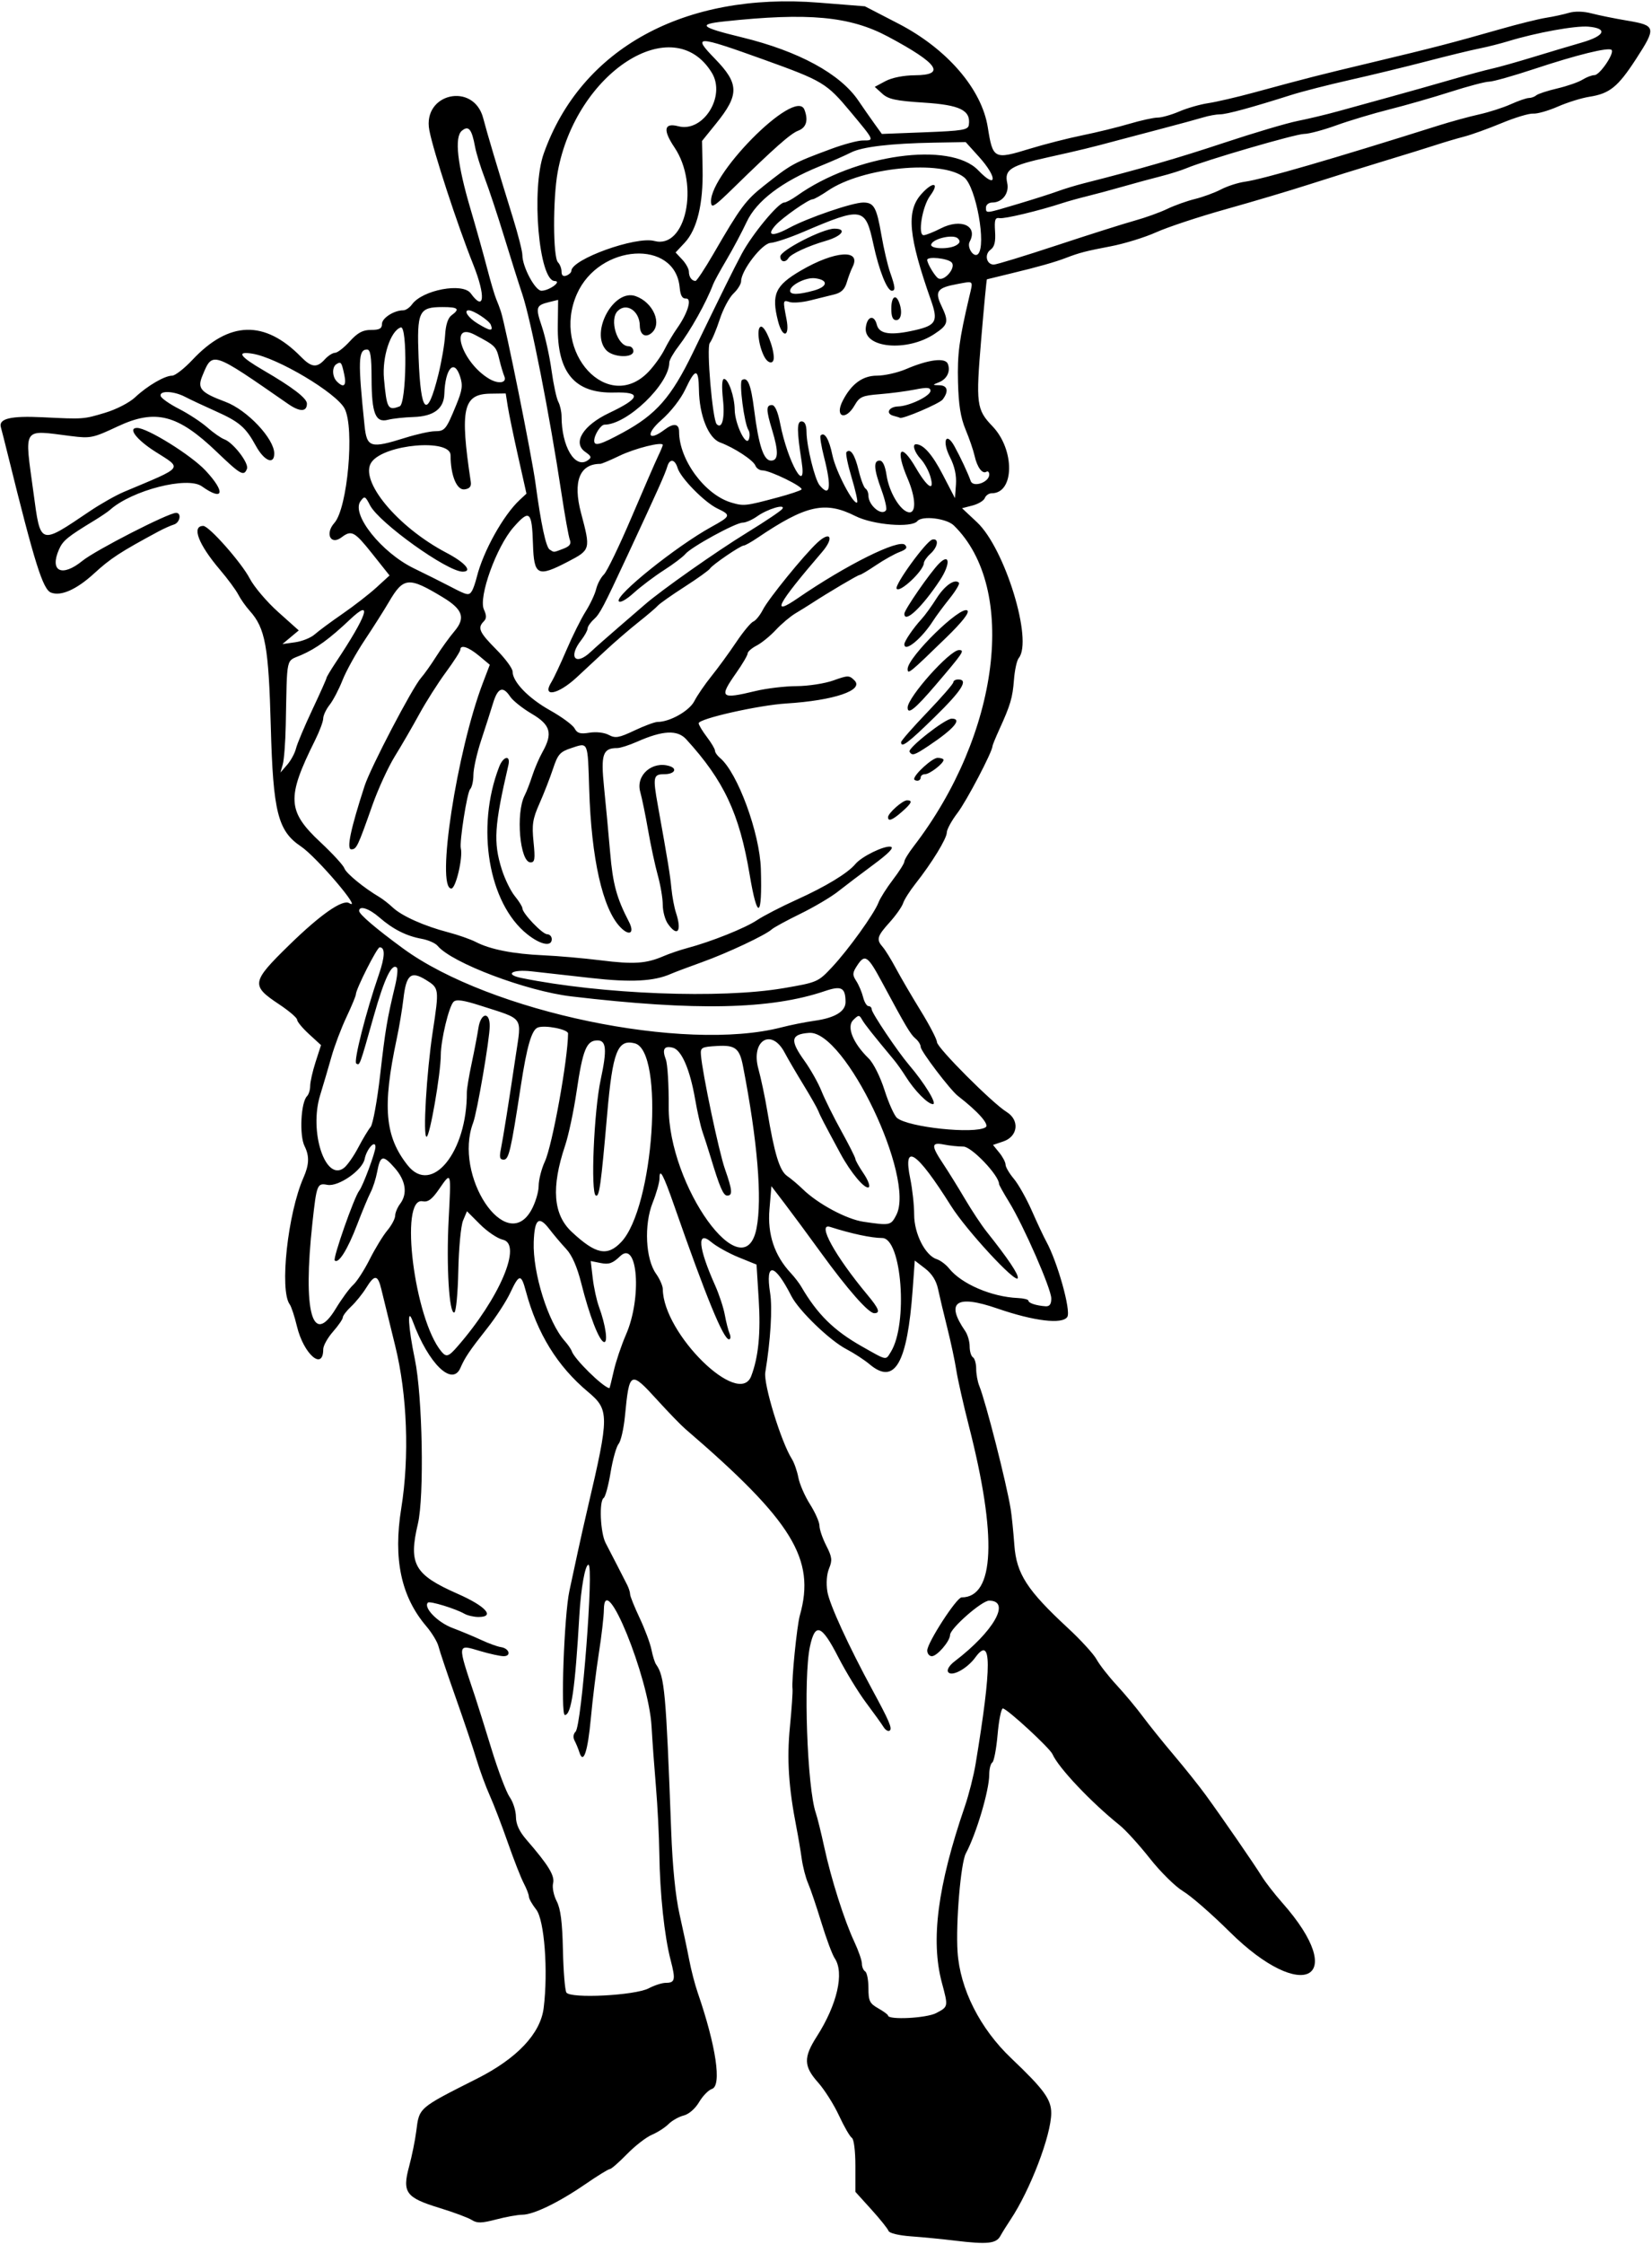 <?xml version="1.0" encoding="UTF-8" standalone="no"?>
<!-- Created with Inkscape (http://www.inkscape.org/) -->

<svg
   xmlns:dc="http://purl.org/dc/elements/1.1/"
   xmlns:cc="http://creativecommons.org/ns#"
   xmlns:rdf="http://www.w3.org/1999/02/22-rdf-syntax-ns#"
   xmlns:svg="http://www.w3.org/2000/svg"
   xmlns="http://www.w3.org/2000/svg"
   xmlns:sodipodi="http://sodipodi.sourceforge.net/DTD/sodipodi-0.dtd"
   xmlns:inkscape="http://www.inkscape.org/namespaces/inkscape"
   id="svg4174"
   version="1.1"
   inkscape:version="0.91 r13725"
   width="474.375"
   height="644.062"
   viewBox="0 0 474.375 644.062"
   sodipodi:docname="Swordsman.svg">
  <defs
     id="defs4178" />
  <sodipodi:namedview
     pagecolor="#ffffff"
     bordercolor="#666666"
     borderopacity="1"
     objecttolerance="10"
     gridtolerance="10"
     guidetolerance="10"
     inkscape:pageopacity="0"
     inkscape:pageshadow="2"
     inkscape:window-width="1600"
     inkscape:window-height="837"
     id="namedview4176"
     showgrid="false"
     inkscape:zoom="1.0402717"
     inkscape:cx="237.1875"
     inkscape:cy="322.03125"
     inkscape:window-x="-8"
     inkscape:window-y="-8"
     inkscape:window-maximized="1"
     inkscape:current-layer="svg4174" />
  <path
     style="fill:#000000"
     d="m 274.219,643.046 c -3.609,-0.435 -9.296,-0.99 -12.636,-1.233 -3.516,-0.256 -6.23,-0.913 -6.447,-1.561 -0.205,-0.616 -2.429,-3.39 -4.942,-6.165 l -4.569,-5.045 0,-7.435 c 0,-4.327 -0.425,-7.697 -1.016,-8.063 -0.559,-0.345 -2.217,-3.218 -3.685,-6.383 -1.468,-3.166 -4.175,-7.443 -6.015,-9.506 -4.15,-4.652 -4.222,-7.172 -0.378,-13.176 5.882,-9.187 7.974,-18.312 5.153,-22.475 -0.689,-1.017 -2.416,-5.646 -3.836,-10.287 -1.421,-4.641 -3.137,-9.703 -3.814,-11.25 -0.677,-1.547 -1.496,-4.711 -1.82,-7.031 -0.324,-2.32 -1.001,-6.328 -1.505,-8.906 -2.27,-11.624 -2.792,-19.655 -1.882,-28.951 0.511,-5.218 0.845,-10.119 0.743,-10.893 -0.313,-2.366 1.262,-18.105 2.11,-21.094 4.586,-16.158 -2.124,-27.07 -32.895,-53.498 -1.24,-1.065 -4.82,-4.756 -7.957,-8.203 -7.846,-8.622 -8.111,-8.494 -9.374,4.514 -0.35,3.609 -1.168,7.195 -1.817,7.969 -0.649,0.773 -1.687,4.463 -2.305,8.2 -0.619,3.736 -1.509,7.031 -1.978,7.321 -1.367,0.845 -0.973,10.009 0.556,12.94 1.706,3.272 5.094,9.859 6.209,12.073 0.451,0.895 0.82,2.082 0.82,2.637 0,0.555 1.232,3.619 2.737,6.81 1.506,3.19 3.031,7.277 3.389,9.082 0.359,1.805 0.951,3.703 1.317,4.219 2.459,3.467 2.853,7.797 4.35,47.812 0.386,10.321 1.231,18.746 2.398,23.906 0.991,4.383 2.243,10.289 2.783,13.125 0.539,2.836 1.634,7.055 2.434,9.375 5.285,15.341 6.964,26.725 4.077,27.641 -0.983,0.312 -2.639,2.011 -3.68,3.776 -1.11,1.881 -2.94,3.472 -4.423,3.844 -1.391,0.349 -3.349,1.454 -4.35,2.456 -1.002,1.002 -3.156,2.386 -4.786,3.077 -1.631,0.69 -4.846,3.185 -7.144,5.543 -2.299,2.358 -4.51,4.287 -4.913,4.287 -0.403,0 -3.585,1.96 -7.07,4.356 -7.635,5.248 -14.86,8.747 -18.086,8.76 -1.306,0.005 -4.681,0.613 -7.5,1.352 -4.179,1.095 -5.472,1.123 -7.001,0.151 -1.031,-0.656 -5.2,-2.209 -9.265,-3.452 -9.66,-2.954 -10.752,-4.441 -8.737,-11.886 0.8,-2.956 1.725,-7.503 2.056,-10.106 0.874,-6.88 0.524,-6.577 17.45,-15.117 11.5,-5.802 18.219,-12.92 19.138,-20.275 1.321,-10.576 0.212,-25.256 -2.134,-28.239 -1.156,-1.469 -2.104,-3.142 -2.107,-3.717 -0.003,-0.575 -0.67,-2.311 -1.483,-3.858 -0.812,-1.547 -2.878,-6.82 -4.589,-11.719 -1.712,-4.898 -4.036,-10.952 -5.165,-13.453 -1.129,-2.501 -2.834,-7.141 -3.789,-10.312 -0.955,-3.171 -3.676,-11.25 -6.048,-17.953 -2.371,-6.703 -4.57,-13.242 -4.885,-14.531 -0.316,-1.289 -1.897,-3.898 -3.514,-5.798 -7.24,-8.506 -9.525,-19.285 -7.176,-33.85 2.386,-14.79 1.72,-32.611 -1.74,-46.602 -1.722,-6.961 -3.507,-14.238 -3.966,-16.172 -1.026,-4.314 -1.934,-4.408 -4.379,-0.453 -1.041,1.685 -2.974,4.078 -4.295,5.32 -1.321,1.241 -2.402,2.655 -2.402,3.142 0,0.487 -1.266,2.326 -2.812,4.088 -1.547,1.762 -2.812,4.032 -2.812,5.046 0,6.329 -5.636,1.409 -7.554,-6.595 -0.68,-2.836 -1.61,-5.659 -2.066,-6.273 -2.975,-4.002 -0.574,-26.126 3.95,-36.383 1.644,-3.728 1.73,-6.189 0.315,-9.025 -1.542,-3.092 -1.078,-12.572 0.703,-14.353 0.497,-0.497 0.903,-1.825 0.903,-2.952 0,-1.127 0.701,-4.219 1.558,-6.873 l 1.558,-4.824 -3.433,-3.144 c -1.888,-1.729 -3.433,-3.592 -3.433,-4.14 0,-0.547 -2.323,-2.537 -5.162,-4.422 -8.15,-5.41 -7.988,-6.386 2.827,-16.957 9.001,-8.799 15.392,-13.261 17.301,-12.082 4.086,2.525 -9.362,-13.262 -13.872,-16.285 -6.626,-4.441 -7.988,-9.845 -8.65,-34.319 -0.625,-23.093 -1.57,-28.296 -6.047,-33.281 -1.158,-1.289 -2.644,-3.398 -3.302,-4.688 -0.659,-1.289 -3.015,-4.48 -5.236,-7.092 -6.221,-7.314 -8.237,-12.596 -4.806,-12.596 1.658,0 10.976,10.541 13.346,15.098 1.235,2.374 4.906,6.696 8.158,9.604 l 5.913,5.287 -2.344,1.956 -2.344,1.956 3.65,-0.508 c 2.008,-0.279 4.539,-1.3 5.625,-2.27 1.086,-0.969 4.67,-3.619 7.964,-5.889 3.294,-2.27 7.683,-5.676 9.755,-7.569 l 3.766,-3.442 -4.913,-6.175 c -5.168,-6.495 -6.002,-6.943 -8.875,-4.769 -3.124,2.365 -4.818,-1.058 -2.05,-4.145 3.77,-4.205 5.833,-27.199 2.941,-32.791 -2.334,-4.514 -19.275,-14.606 -26.481,-15.775 -4.742,-0.769 -3.698,0.779 3.246,4.819 8.269,4.81 12.404,7.981 12.404,9.51 0,2.412 -2.026,2.436 -5.445,0.064 -22.012,-15.274 -21.63,-15.149 -24.584,-8.02 -1.505,3.633 -0.473,4.789 6.641,7.45 6.216,2.324 13.992,10.551 14.006,14.816 0.011,3.373 -2.885,2.173 -5.276,-2.186 -2.94,-5.36 -4.734,-6.903 -11.592,-9.967 -3.352,-1.497 -7.288,-3.346 -8.748,-4.108 -3.282,-1.713 -7.484,-1.842 -6.992,-0.214 0.195,0.645 2.567,2.303 5.271,3.685 2.704,1.382 6.349,3.771 8.1,5.308 1.751,1.537 3.949,3.072 4.885,3.411 2.566,0.929 7.133,6.858 6.517,8.462 -0.867,2.259 -1.814,1.732 -8.643,-4.818 -11.235,-10.775 -17.634,-12.424 -28.469,-7.34 -7.11,3.337 -7.799,3.48 -13.381,2.778 C 6.204,123.371 7.01,122.165 9.605,141.336 c 2.071,15.302 1.655,15.163 16.176,5.377 3.094,-2.085 7.523,-4.589 9.844,-5.565 17.502,-7.361 16.843,-6.505 8.906,-11.564 -5.344,-3.407 -7.913,-6.772 -5.169,-6.772 2.962,0 15.474,7.778 19.626,12.2 5.866,6.248 5.241,9.021 -1.028,4.557 -4.135,-2.944 -20.045,1.125 -26.348,6.739 -0.629,0.56 -2.655,1.937 -4.502,3.058 -7.696,4.672 -9.038,5.767 -10.15,8.278 -2.805,6.338 0.793,8.114 6.705,3.31 3.745,-3.043 24.692,-13.768 26.89,-13.768 1.666,0 1.131,2.834 -0.635,3.359 -0.902,0.268 -2.906,1.168 -4.453,2 -10.919,5.874 -13.718,7.7 -18.422,12.013 -5.049,4.629 -9.516,6.618 -12.387,5.516 -2.346,-0.9 -4.702,-8.407 -12.333,-39.294 -0.892,-3.609 -1.827,-7.293 -2.079,-8.186 -0.689,-2.448 2.858,-3.294 11.94,-2.848 11.83,0.581 11.75,0.587 17.955,-1.272 3.261,-0.977 7.011,-2.906 8.663,-4.456 3.519,-3.303 8.492,-6.206 10.628,-6.206 0.86,0 3.484,-2.044 5.831,-4.542 10.532,-11.21 20.743,-11.488 31.183,-0.849 3.008,3.066 4.552,3.224 6.834,0.703 0.933,-1.031 2.254,-1.875 2.935,-1.875 0.681,0 2.582,-1.477 4.224,-3.281 2.274,-2.499 3.732,-3.281 6.116,-3.281 2.415,0 3.131,-0.394 3.131,-1.725 0,-1.681 3.462,-3.9 6.085,-3.9 0.72,0 1.86,-0.764 2.534,-1.699 3.004,-4.165 14.586,-6.338 16.875,-3.166 3.937,5.458 4.341,0.803 0.716,-8.261 -4.58,-11.453 -11.494,-32.597 -12.618,-38.587 -1.993,-10.622 12.767,-13.878 15.48,-3.415 1.103,4.253 4.077,14.22 8.55,28.654 1.48,4.776 2.691,9.545 2.691,10.598 0,3.383 3.664,10.25 5.469,10.25 2.24,0 5.991,-2.739 3.811,-2.783 -4.542,-0.09 -6.793,-26.308 -3.142,-36.592 C 166.836,13.931 196.47,-2.314 235.129,0.76 l 13.226,1.051 9.588,4.954 c 13.987,7.227 23.947,18.759 25.698,29.754 1.458,9.159 1.782,9.325 12.029,6.182 4.186,-1.284 10.986,-3.021 15.111,-3.861 4.125,-0.839 10.208,-2.328 13.517,-3.308 3.309,-0.98 6.966,-1.782 8.125,-1.782 1.159,0 3.957,-0.792 6.216,-1.761 2.259,-0.968 5.985,-2.038 8.281,-2.376 2.295,-0.339 8.181,-1.703 13.08,-3.033 16.028,-4.35 18.106,-4.88 34.219,-8.728 17.552,-4.191 22.672,-5.519 36.562,-9.48 5.156,-1.471 11.062,-2.937 13.125,-3.258 2.062,-0.322 5.016,-0.959 6.562,-1.417 1.747,-0.517 4.233,-0.46 6.562,0.152 2.062,0.542 6.698,1.479 10.301,2.084 8.199,1.375 8.33,1.964 2.452,11.013 -5.2,8.005 -7.574,9.925 -13.39,10.827 -2.228,0.346 -6.3,1.613 -9.051,2.817 -2.75,1.204 -5.937,2.111 -7.081,2.017 -1.145,-0.095 -5.223,1.132 -9.062,2.726 -3.84,1.594 -8.669,3.334 -10.731,3.866 -2.062,0.533 -5.648,1.591 -7.969,2.352 -2.32,0.761 -9.281,2.917 -15.469,4.792 -6.188,1.874 -15.68,4.837 -21.094,6.583 -5.414,1.747 -16.172,4.947 -23.906,7.111 -7.734,2.165 -16.738,5.142 -20.008,6.617 -3.27,1.475 -9.176,3.295 -13.125,4.045 -7.005,1.331 -8.962,1.838 -12.805,3.319 -3.118,1.201 -8.066,2.604 -15.469,4.383 -3.867,0.93 -7.12,1.724 -7.229,1.764 -0.109,0.04 -0.843,7.736 -1.633,17.102 -1.575,18.686 -1.37,20.274 3.236,25.077 6.458,6.733 6.323,19.219 -0.208,19.219 -0.807,0 -1.703,0.616 -1.991,1.368 -0.289,0.752 -1.88,1.719 -3.535,2.148 l -3.01,0.78 4.309,4.038 c 8,7.498 16.123,33.965 11.963,38.978 -0.535,0.644 -1.148,3.446 -1.363,6.226 -0.402,5.199 -0.998,7.208 -4.266,14.382 -1.043,2.29 -1.897,4.382 -1.897,4.649 0,1.56 -7.422,15.728 -10.027,19.141 -1.704,2.232 -3.098,4.779 -3.098,5.659 0,1.727 -4.31,8.762 -9.015,14.715 -1.607,2.033 -3.196,4.541 -3.532,5.572 -0.336,1.031 -2.079,3.504 -3.875,5.494 -3.615,4.008 -3.869,4.922 -1.964,7.088 0.716,0.814 2.428,3.589 3.806,6.168 1.377,2.578 4.584,8.062 7.125,12.188 2.541,4.125 4.626,8.141 4.632,8.925 0.012,1.594 15.89,17.509 19.988,20.036 3.813,2.351 3.306,7.019 -0.92,8.462 l -2.974,1.015 1.802,2.213 c 0.991,1.217 1.802,2.767 1.802,3.444 0,0.677 1.068,2.5 2.374,4.052 1.306,1.552 3.64,5.697 5.187,9.213 1.547,3.515 3.4,7.456 4.117,8.758 3.23,5.865 7.154,19.891 6.06,21.658 -1.372,2.216 -9.562,1.235 -20.108,-2.406 -11.82,-4.082 -14.965,-1.87 -9.215,6.481 0.7,1.017 1.273,2.996 1.273,4.398 0,1.402 0.422,2.809 0.938,3.128 0.516,0.319 0.938,1.8 0.938,3.292 0,1.492 0.393,3.682 0.874,4.867 1.891,4.658 7.825,27.916 9.042,35.435 0.292,1.805 0.763,6.438 1.046,10.297 0.606,8.252 3.628,12.933 15.365,23.8 3.701,3.426 7.412,7.483 8.247,9.015 0.836,1.532 3.418,4.839 5.738,7.348 2.32,2.51 5.695,6.556 7.5,8.992 1.805,2.436 5.847,7.458 8.983,11.161 3.136,3.702 7.237,8.841 9.113,11.419 4.904,6.74 13.931,19.827 16.123,23.373 1.031,1.669 3.677,5.072 5.879,7.563 19.353,21.891 5.941,29.208 -15.171,8.277 -5.111,-5.067 -11.092,-10.276 -13.291,-11.576 -2.199,-1.3 -6.498,-5.535 -9.554,-9.41 -3.056,-3.876 -6.989,-8.196 -8.741,-9.602 -8.187,-6.569 -17.546,-16.467 -19.237,-20.343 -0.774,-1.774 -13.103,-13.125 -14.256,-13.125 -0.471,0 -1.15,3.368 -1.509,7.484 -0.359,4.116 -1.046,7.727 -1.527,8.024 -0.481,0.297 -0.877,1.887 -0.88,3.532 -0.007,4.507 -3.719,16.982 -6.71,22.556 -1.47,2.74 -2.921,19.957 -2.38,28.248 0.695,10.648 6.435,22.021 15.423,30.555 9.372,8.899 11.486,11.8 11.474,15.745 -0.019,6.361 -6.061,22.148 -11.709,30.591 -1.031,1.542 -2.339,3.645 -2.907,4.674 -1.205,2.185 -3.746,2.443 -13.03,1.324 z m -5.391,-65.306 c 3.494,-1.839 3.487,-1.8 1.641,-8.678 -3.273,-12.194 -1.244,-27.804 6.58,-50.625 1.149,-3.352 2.543,-8.836 3.097,-12.188 4.685,-28.326 4.664,-37.089 -0.073,-30.585 -2.393,3.285 -6.896,5.684 -7.831,4.172 -0.396,-0.64 0.384,-1.902 1.881,-3.043 11.241,-8.569 16.269,-17.418 9.898,-17.418 -2.102,0 -11.21,8 -11.21,9.846 0,1.76 -3.715,6.092 -5.224,6.092 -0.736,0 -1.333,-0.738 -1.326,-1.641 0.016,-2.243 8.428,-15.234 9.865,-15.234 9.486,0 10.225,-17.446 2.086,-49.219 -1.585,-6.188 -3.204,-13.359 -3.598,-15.938 -0.394,-2.578 -1.564,-8.062 -2.599,-12.188 -1.036,-4.125 -2.229,-9.139 -2.652,-11.143 -0.513,-2.428 -1.756,-4.4 -3.727,-5.911 l -2.958,-2.268 -0.598,8.255 c -1.545,21.317 -5.149,27.594 -12.36,21.526 -1.502,-1.263 -4.507,-3.223 -6.679,-4.355 -4.794,-2.499 -13.655,-11.046 -15.795,-15.236 -4.868,-9.531 -7.532,-9.902 -6.102,-0.851 0.688,4.353 0.13,13.495 -1.389,22.754 -0.553,3.373 4.527,19.94 7.613,24.827 0.685,1.085 1.532,3.498 1.882,5.364 0.35,1.865 1.857,5.317 3.349,7.67 1.492,2.353 2.713,5.124 2.713,6.158 0,1.034 0.876,3.597 1.946,5.695 1.663,3.259 1.782,4.212 0.819,6.536 -0.684,1.65 -0.879,4.271 -0.497,6.663 0.578,3.612 6.053,15.55 13.017,28.381 4.674,8.611 5.62,10.809 4.937,11.464 -0.416,0.398 -1.233,-0.041 -1.817,-0.975 -0.584,-0.934 -2.859,-4.098 -5.055,-7.031 -2.196,-2.933 -5.782,-8.812 -7.969,-13.063 -4.788,-9.31 -6.619,-9.988 -8.117,-3.005 -1.921,8.957 -0.806,40.499 1.688,47.766 0.442,1.289 1.537,5.719 2.433,9.844 1.998,9.2 5.732,20.941 8.631,27.137 1.193,2.55 2.17,5.373 2.17,6.273 0,0.9 0.422,1.896 0.938,2.215 0.516,0.319 0.938,2.473 0.938,4.786 0,3.692 0.344,4.403 2.807,5.804 1.544,0.878 2.81,1.808 2.814,2.066 0.021,1.33 11.035,0.775 13.832,-0.697 z m -82.547,-7.11 c 1.65,-0.862 3.84,-1.568 4.867,-1.568 2.717,0 2.903,-0.864 1.415,-6.577 -1.784,-6.853 -3.071,-18.972 -3.234,-30.454 -0.073,-5.156 -0.511,-13.805 -0.972,-19.219 -0.462,-5.414 -1.03,-13.219 -1.264,-17.344 -0.802,-14.173 -13.577,-45.45 -13.689,-33.516 -0.018,1.934 -0.663,7.523 -1.433,12.422 -0.77,4.898 -1.806,13.312 -2.303,18.696 -0.893,9.677 -2.157,13.438 -3.3,9.82 -0.312,-0.989 -0.929,-2.482 -1.37,-3.318 -0.494,-0.937 -0.387,-1.935 0.279,-2.601 1.746,-1.746 5.306,-47.91 3.694,-47.91 -0.95,0 -2.158,6.727 -2.609,14.531 -1.221,21.113 -2.31,28.594 -4.164,28.594 -1.249,0 -0.196,-28.722 1.307,-35.625 0.729,-3.352 1.819,-8.414 2.422,-11.25 0.603,-2.836 1.887,-8.531 2.854,-12.656 6.209,-26.491 6.211,-28.056 0.033,-33.228 -8.77,-7.342 -14.56,-16.726 -17.82,-28.881 -1.351,-5.036 -1.914,-4.974 -4.482,0.491 -1.145,2.437 -4.098,6.981 -6.562,10.099 -5.08,6.427 -6.443,8.442 -7.741,11.442 -2.357,5.451 -9.193,-1.225 -13.68,-13.359 -1.663,-4.497 -1.325,1.648 0.599,10.887 2.199,10.559 2.727,39.362 0.866,47.238 -2.737,11.586 -1.03,14.582 11.442,20.076 8.06,3.55 10.837,6.643 5.965,6.643 -1.334,0 -3.158,-0.419 -4.053,-0.931 -2.584,-1.477 -9.944,-3.722 -10.473,-3.193 -1.376,1.376 2.739,5.642 6.994,7.251 2.565,0.97 6.351,2.55 8.414,3.512 2.062,0.962 4.559,1.866 5.547,2.008 2.396,0.345 3.085,2.603 0.795,2.603 -0.981,0 -4.011,-0.662 -6.733,-1.47 -6.711,-1.993 -6.662,-2.445 -1.437,13.189 0.689,2.062 2.805,8.812 4.701,15 1.896,6.188 4.241,12.37 5.21,13.738 0.969,1.369 1.771,3.9 1.783,5.625 0.015,2.168 0.956,4.213 3.047,6.623 6.3,7.262 8.165,10.315 7.621,12.481 -0.291,1.161 0.171,3.466 1.027,5.121 1.137,2.199 1.622,5.973 1.799,14.006 0.133,6.048 0.579,11.541 0.99,12.206 1.122,1.815 19.681,0.871 23.651,-1.203 z M 176.225,393.516 c 0.605,-2.707 2.203,-7.453 3.551,-10.547 4.606,-10.571 3.338,-27.28 -1.704,-22.45 -2.143,2.053 -3.222,2.435 -5.552,1.969 l -2.893,-0.579 0.576,4.904 c 0.317,2.697 1.117,6.381 1.779,8.186 1.964,5.359 2.688,10.567 1.409,10.141 -1.406,-0.469 -4.163,-7.635 -6.473,-16.824 -1.188,-4.727 -2.651,-8.065 -4.314,-9.844 -1.384,-1.48 -3.585,-4.082 -4.892,-5.782 -2.998,-3.899 -4.219,-2.867 -4.452,3.762 -0.312,8.855 4.133,23.04 8.895,28.391 0.918,1.031 1.828,2.351 2.023,2.933 0.765,2.289 8.841,10.234 10.807,10.632 0.077,0.016 0.636,-2.186 1.241,-4.893 z m 39.49,1.406 c 2.082,-5.468 2.754,-12.334 2.151,-21.975 l -0.627,-10.022 -5.137,-2.085 c -2.826,-1.147 -6.371,-3.123 -7.878,-4.392 -4.186,-3.522 -3.721,1.621 1.126,12.458 1.153,2.578 2.403,6.375 2.778,8.438 0.375,2.062 0.994,4.488 1.377,5.391 0.382,0.902 0.302,1.641 -0.178,1.641 -1.591,0 -6.592,-12.189 -15.673,-38.202 -3.208,-9.19 -4.28,-11.175 -4.28,-7.927 0,1.098 -0.888,4.227 -1.974,6.953 -2.503,6.286 -2.028,16.122 0.983,20.35 1.061,1.489 1.935,3.487 1.944,4.438 0.115,12.783 21.876,34.155 25.388,24.933 z m 40.074,-6.909 c 5.015,-8.03 3.155,-32.693 -2.467,-32.711 -3.101,-0.01 -8.838,-1.233 -14.964,-3.191 -3.859,-1.233 1.4,8.321 10.756,19.543 3.287,3.943 3.757,5.222 1.918,5.222 -1.642,0 -7.631,-6.793 -15.252,-17.3 -3.609,-4.976 -8.296,-11.321 -10.416,-14.099 l -3.853,-5.051 -0.56,6.684 c -0.598,7.139 1.447,13.235 6.123,18.247 1.064,1.141 2.404,2.878 2.977,3.86 4.653,7.98 9.377,12.635 17.448,17.197 7.339,4.147 6.768,4.037 8.29,1.6 z m -124.461,-1.541 c 12.135,-13.885 18.751,-29.437 13.055,-30.688 -1.501,-0.33 -4.432,-2.302 -6.512,-4.382 l -3.782,-3.782 -1.124,2.675 c -0.618,1.471 -1.232,7.94 -1.362,14.374 -0.132,6.508 -0.642,11.834 -1.148,12.003 -1.481,0.494 -2.319,-13.288 -1.624,-26.695 0.73,-14.075 0.806,-13.839 -2.789,-8.651 -2.021,2.917 -3.139,3.732 -4.708,3.432 -6.735,-1.287 -2.344,33.775 5.397,43.103 1.425,1.717 2.05,1.528 4.598,-1.388 z M 96.423,375.561 c 1.688,-2.785 3.933,-5.844 4.988,-6.797 1.056,-0.953 3.195,-4.264 4.753,-7.358 1.559,-3.094 3.833,-6.818 5.054,-8.275 1.221,-1.458 2.233,-3.356 2.249,-4.219 0.016,-0.863 0.649,-2.388 1.406,-3.389 2.22,-2.935 1.663,-6.695 -1.53,-10.332 -3.381,-3.851 -4.14,-3.681 -5.042,1.126 -0.364,1.939 -1.21,4.581 -1.88,5.87 -0.67,1.289 -2.415,5.474 -3.877,9.3 -2.723,7.126 -5.352,11.323 -6.424,10.255 -0.597,-0.594 5.589,-18.216 7.029,-20.024 1.067,-1.341 4.662,-11.005 4.662,-12.537 8.2e-4,-2.236 -2.528,0.57 -3.103,3.442 -0.65,3.249 -7.541,8.023 -10.707,7.417 -2.917,-0.558 -3.083,-0.137 -4.285,10.871 -2.797,25.605 -0.033,35.767 6.706,24.648 z M 301.875,372.644 c 0,-2.752 -7.942,-20.888 -12.121,-27.68 -1.583,-2.573 -2.879,-4.902 -2.879,-5.174 0,-2.455 -7.885,-10.727 -10.225,-10.727 -1.466,0 -3.984,-0.264 -5.595,-0.586 -3.677,-0.735 -3.724,0.277 -0.254,5.48 1.471,2.206 4.293,6.754 6.27,10.106 1.977,3.352 4.771,7.57 6.208,9.375 6.205,7.791 9.303,12.412 8.977,13.392 -0.547,1.64 -14.774,-13.751 -19.159,-20.726 -9.9,-15.745 -13.905,-18.418 -11.715,-7.818 0.616,2.982 1.12,7.619 1.12,10.305 0,5.467 3.19,11.745 6.503,12.797 1.037,0.329 2.635,1.533 3.551,2.676 3.545,4.423 12.191,8.134 19.712,8.461 1.676,0.073 3.047,0.418 3.047,0.767 0,0.684 2.28,1.425 4.922,1.601 1.156,0.077 1.641,-0.587 1.641,-2.248 z M 178.358,356.484 c 9.395,-9.851 12.475,-54.906 3.901,-57.058 -4.927,-1.237 -6.338,2.382 -7.901,20.261 -1.797,20.559 -2.265,23.917 -3.264,23.428 -1.539,-0.754 -0.556,-24.183 1.397,-33.272 1.847,-8.6 1.631,-11.25 -0.919,-11.25 -3.168,0 -4.231,2.604 -6.015,14.738 -0.813,5.528 -2.295,12.489 -3.294,15.469 -4.019,11.988 -3.421,19.76 1.901,24.732 6.898,6.443 10.208,7.132 14.194,2.952 z m 38.877,-3.956 c 1.676,-8.478 0.281,-25.183 -3.893,-46.608 -0.988,-5.07 -2.226,-6.031 -7.385,-5.733 -4.545,0.263 -4.852,0.435 -4.681,2.625 0.405,5.19 5.165,27.779 6.886,32.676 2.143,6.097 2.276,7.637 0.661,7.637 -1.137,0 -2.14,-2.332 -4.836,-11.25 -0.702,-2.32 -1.719,-5.484 -2.26,-7.031 -0.542,-1.547 -1.497,-5.766 -2.122,-9.375 -1.482,-8.549 -3.893,-14.126 -6.388,-14.779 -2.512,-0.657 -3.15,0.415 -2.019,3.39 0.494,1.299 0.863,7.381 0.819,13.514 -0.161,22.792 21.647,53.001 25.219,34.934 z m -64.696,-5.184 c 1.165,-2.062 2.124,-5.199 2.133,-6.97 0.008,-1.771 0.812,-4.935 1.786,-7.031 2.144,-4.616 6.604,-29.222 6.66,-36.739 0.008,-1.192 -6.635,-2.499 -8.69,-1.711 -1.768,0.678 -3.128,5.362 -4.886,16.825 -2.859,18.641 -3.431,21.094 -4.921,21.094 -1.103,0 -1.278,-0.677 -0.79,-3.047 0.6,-2.918 2.359,-13.967 4.289,-26.953 1.678,-11.286 2.49,-10.142 -10.054,-14.172 -5.04,-1.62 -7.05,-1.906 -7.838,-1.118 -1.328,1.328 -3.631,10.938 -3.651,15.231 -0.025,5.448 -3.164,23.496 -4.087,23.496 -1.099,0 -0.014,-18.447 1.778,-30.217 1.868,-12.27 1.844,-12.453 -1.951,-14.799 -4.333,-2.678 -5.67,-1.557 -6.478,5.435 -0.341,2.949 -1.205,8.105 -1.92,11.456 -4.163,19.518 -3.422,28.04 3.156,36.328 6.9,8.694 17.091,-3.886 16.976,-20.957 -0.007,-0.977 0.618,-4.73 1.389,-8.34 0.77,-3.609 1.639,-8.145 1.929,-10.078 0.665,-4.423 3.256,-4.916 3.256,-0.62 0,3.667 -3.618,24.76 -4.764,27.774 -5.752,15.129 9.418,37.97 16.678,25.111 z m 104.84,1.338 c 5.511,-10.657 -14.774,-52.994 -25.036,-52.254 -5.278,0.381 -5.579,2.108 -1.387,7.949 1.788,2.492 4.009,6.429 4.936,8.749 0.926,2.32 3.495,7.494 5.709,11.497 2.213,4.003 4.025,7.597 4.025,7.986 0,0.389 1.053,2.257 2.341,4.152 1.288,1.895 1.959,3.681 1.492,3.97 -1.093,0.675 -5.158,-4.162 -8.145,-9.692 -4.751,-8.794 -5.852,-10.915 -6.379,-12.288 -0.297,-0.773 -2.221,-4.148 -4.274,-7.5 -2.054,-3.352 -4.456,-7.465 -5.339,-9.141 -3.792,-7.2 -9.794,-3.514 -7.552,4.637 0.752,2.735 1.895,8.136 2.539,12.003 2.067,12.399 3.549,17.257 5.72,18.75 1.125,0.773 3.147,2.478 4.493,3.788 4.337,4.22 12.568,8.633 17.439,9.35 7.633,1.122 7.851,1.077 9.42,-1.956 z M 98.755,335.196 c 0.948,-0.719 2.793,-3.342 4.099,-5.83 1.306,-2.488 2.91,-5.156 3.565,-5.929 0.655,-0.773 1.892,-7.523 2.749,-15 1.502,-13.101 1.948,-15.753 4.306,-25.613 0.594,-2.486 0.819,-4.781 0.5,-5.1 -1.437,-1.437 -3.592,3.058 -6.648,13.87 -4.098,14.498 -4.01,14.26 -5.027,13.631 -0.84,-0.519 2.787,-14.82 6.431,-25.355 1.832,-5.297 1.928,-7.996 0.284,-7.995 -0.744,2.3e-4 -6.826,12.028 -6.826,13.498 0,0.441 -1.22,3.385 -2.712,6.542 -1.491,3.157 -3.425,8.271 -4.296,11.365 -0.871,3.094 -2.335,8.058 -3.251,11.032 -3.229,10.474 1.495,24.924 6.827,20.883 z M 283.01,323.528 c 1.191,-0.754 -2.099,-4.483 -7.929,-8.987 -2.212,-1.709 -10.706,-12.878 -10.706,-14.077 0,-0.645 -0.666,-1.724 -1.479,-2.4 -1.455,-1.207 -2.715,-3.327 -9.684,-16.289 -4.036,-7.506 -4.86,-8.057 -7.052,-4.713 -1.402,2.14 -1.437,2.699 -0.279,4.488 0.727,1.124 1.608,3.204 1.958,4.622 0.349,1.418 1.049,2.578 1.555,2.578 0.506,0 0.92,0.424 0.92,0.942 0,1.026 7.486,12.161 10.712,15.933 4.454,5.208 8.141,11.25 6.866,11.25 -1.477,0 -5.263,-3.845 -7.847,-7.968 -0.969,-1.547 -2.465,-3.656 -3.324,-4.688 -6.171,-7.41 -8.412,-10.241 -9.176,-11.585 -0.806,-1.418 -1.008,-1.41 -2.543,0.108 -1.962,1.939 -0.081,6.618 4.424,11.008 1.374,1.338 3.334,5.249 4.569,9.117 1.19,3.725 2.802,7.311 3.583,7.969 3.199,2.695 22.246,4.711 25.433,2.693 z m -58.63,-28.675 c 2.662,-0.688 6.949,-1.544 9.527,-1.904 5.84,-0.814 8.911,-2.677 8.892,-5.394 -0.028,-4.133 -1.175,-4.739 -5.92,-3.128 -15.601,5.297 -37.138,5.75 -72.816,1.535 -12.924,-1.527 -34.341,-9.621 -38.401,-14.513 -0.639,-0.77 -2.702,-1.679 -4.584,-2.02 -4.379,-0.792 -8.249,-2.746 -12.126,-6.123 -2.988,-2.603 -5.827,-3.517 -5.827,-1.877 0,0.956 4.888,5.129 12.656,10.804 24.907,18.197 80.722,29.822 108.598,22.619 z M 225,283.6 c 9.69,-1.662 9.907,-1.755 13.894,-6.003 4.692,-4.999 12.148,-15.365 13.378,-18.601 0.465,-1.223 2.324,-4.16 4.13,-6.526 1.807,-2.366 3.285,-4.708 3.285,-5.204 0,-0.496 1.183,-2.439 2.63,-4.318 24.752,-32.155 30.027,-74.095 11.59,-92.133 -2.101,-2.056 -9.129,-2.899 -10.49,-1.258 -1.665,2.007 -12.731,1.103 -17.792,-1.453 -8.682,-4.385 -14.194,-3.16 -28.108,6.251 -1.795,1.214 -3.567,2.208 -3.937,2.208 -0.931,0 -9.029,5.521 -9.708,6.618 -0.304,0.491 -3.584,2.843 -7.29,5.225 -3.706,2.382 -7.16,4.815 -7.675,5.406 -0.516,0.591 -3.047,2.748 -5.625,4.792 -2.578,2.044 -6.797,5.68 -9.375,8.08 -2.578,2.399 -6.313,5.87 -8.3,7.713 -5.385,4.995 -10.093,5.874 -7.272,1.357 0.678,-1.085 2.627,-5.232 4.332,-9.215 1.705,-3.983 4.176,-8.948 5.492,-11.032 1.316,-2.084 2.679,-4.984 3.03,-6.445 0.351,-1.461 1.354,-3.347 2.229,-4.191 0.875,-0.844 4.443,-8.227 7.928,-16.406 3.486,-8.179 6.929,-16.096 7.652,-17.593 0.723,-1.497 1.314,-2.922 1.314,-3.167 0,-1.036 -7.957,0.949 -12.404,3.094 -2.652,1.279 -5.135,2.326 -5.519,2.326 -5.963,0 -7.947,5.062 -5.537,14.126 2.78,10.452 2.753,10.551 -3.797,13.96 -8.698,4.527 -9.723,4.008 -10.01,-5.072 -0.299,-9.455 -0.984,-10.048 -5.576,-4.83 -4.919,5.589 -10.134,20.055 -8.512,23.615 0.791,1.735 0.779,2.59 -0.045,3.414 -1.856,1.856 -1.276,3.156 3.588,8.046 2.578,2.592 4.688,5.445 4.688,6.342 0,2.954 4.543,7.658 10.745,11.126 3.358,1.878 6.534,4.214 7.057,5.191 0.758,1.416 1.627,1.667 4.282,1.236 1.931,-0.313 4.257,-0.045 5.534,0.638 1.902,1.018 2.912,0.843 7.391,-1.275 2.853,-1.35 5.838,-2.454 6.633,-2.454 3.527,0 9.116,-3.164 10.555,-5.976 0.825,-1.612 3.03,-4.829 4.9,-7.149 1.87,-2.32 5.058,-6.689 7.084,-9.709 2.026,-3.02 4.251,-5.707 4.943,-5.973 0.692,-0.266 1.935,-1.803 2.762,-3.416 1.618,-3.156 11.718,-15.587 15.604,-19.203 3.828,-3.564 4.918,-1.447 1.377,2.674 -12.962,15.085 -14.843,18.655 -6.988,13.258 13.912,-9.557 29.042,-17.086 30.802,-15.326 0.793,0.793 0.39,1.319 -1.58,2.068 -1.454,0.553 -4.497,2.256 -6.762,3.785 -2.266,1.529 -4.369,2.78 -4.674,2.78 -0.493,0 -9.011,5.037 -13.916,8.23 -1.013,0.659 -3.057,1.925 -4.542,2.812 -1.485,0.888 -4.016,3.028 -5.625,4.756 -1.609,1.728 -4.085,3.743 -5.503,4.477 -1.418,0.734 -2.578,1.75 -2.578,2.258 0,0.508 -1.477,3.024 -3.281,5.591 -5.032,7.158 -4.524,7.626 5.625,5.175 3.094,-0.747 8.367,-1.371 11.719,-1.387 3.352,-0.016 8.103,-0.749 10.558,-1.629 4.197,-1.504 4.56,-1.505 6.054,-0.011 2.818,2.818 -5.887,5.764 -19.557,6.619 -8.026,0.502 -25.171,4.367 -25.177,5.676 -0.002,0.467 1.051,2.232 2.34,3.922 1.289,1.69 2.344,3.471 2.344,3.958 0,0.487 0.652,1.427 1.45,2.088 5.015,4.162 11.402,21.512 11.719,31.839 0.438,14.226 -0.984,14.951 -3.217,1.641 -2.94,-17.526 -7.378,-26.99 -18.222,-38.853 -2.525,-2.763 -6.733,-2.556 -14.075,0.692 -2.279,1.008 -4.853,1.833 -5.72,1.833 -4.159,0 -4.76,1.784 -3.794,11.25 0.5,4.898 1.289,13.336 1.752,18.75 0.775,9.055 1.85,13.01 5.397,19.857 1.716,3.313 0.117,4.258 -2.525,1.492 -5.046,-5.286 -8.274,-19.635 -8.888,-39.519 -0.43,-13.924 -0.226,-13.448 -5.094,-11.841 -3.303,1.09 -3.906,1.771 -5.308,5.992 -0.87,2.619 -2.615,7.091 -3.878,9.938 -1.955,4.407 -2.208,6.044 -1.702,11.034 0.5,4.927 0.362,5.859 -0.861,5.859 -3.072,0 -4.309,-14.168 -1.68,-19.24 0.529,-1.02 1.506,-3.541 2.171,-5.604 0.665,-2.062 1.987,-5.134 2.936,-6.825 3.019,-5.379 2.34,-7.792 -3.094,-10.987 -2.631,-1.547 -5.413,-3.762 -6.183,-4.922 -2.083,-3.138 -3.554,-2.576 -4.911,1.875 -0.668,2.191 -2.212,7.008 -3.431,10.704 -1.22,3.696 -2.217,8.147 -2.217,9.891 0,1.744 -0.423,3.594 -0.941,4.111 -0.855,0.855 -3.103,15.133 -2.668,16.949 0.643,2.686 -1.444,11.548 -2.72,11.548 -4.487,0 1.568,-39.421 9.071,-59.062 l 1.97,-5.156 -3.059,-2.553 c -3.071,-2.562 -5.403,-3.326 -5.403,-1.769 0,0.459 -1.872,3.377 -4.16,6.485 -2.288,3.108 -5.734,8.533 -7.657,12.056 -1.924,3.523 -5.065,8.937 -6.98,12.03 -1.915,3.094 -4.822,9.422 -6.46,14.062 -4.238,12.008 -4.548,12.656 -6.069,12.656 -1.411,0 -0.175,-5.866 3.836,-18.21 1.701,-5.235 13.687,-28.157 16.214,-31.009 0.914,-1.031 2.862,-3.773 4.329,-6.094 1.467,-2.32 3.831,-5.593 5.253,-7.272 3.25,-3.837 2.409,-6.275 -3.371,-9.766 -9.826,-5.935 -11.259,-5.802 -15.489,1.434 -1.328,2.272 -4.438,7.17 -6.912,10.885 -2.474,3.715 -5.34,8.89 -6.369,11.501 -1.029,2.61 -2.696,5.795 -3.705,7.077 -1.009,1.282 -1.834,3.036 -1.834,3.896 0,0.86 -1.069,3.71 -2.375,6.331 -8.187,16.428 -7.972,20.28 1.631,29.245 3.458,3.228 6.53,6.576 6.827,7.441 0.49,1.427 5.576,5.601 10.038,8.238 0.969,0.573 2.701,1.923 3.848,3.001 2.602,2.445 9.013,5.316 15.843,7.095 2.874,0.749 6.496,2.018 8.049,2.821 4.098,2.119 10.718,3.419 19.348,3.8 4.165,0.184 11.581,0.835 16.479,1.447 9.476,1.185 13.042,0.95 17.999,-1.187 1.702,-0.734 4.782,-1.783 6.845,-2.332 6.879,-1.831 16.582,-5.71 20.029,-8.007 1.874,-1.249 6.994,-3.891 11.377,-5.872 8.368,-3.781 14.699,-7.622 16.866,-10.234 1.805,-2.174 8.272,-5.339 10.158,-4.97 1.059,0.207 -0.564,1.886 -4.993,5.162 -3.609,2.67 -8.189,6.141 -10.176,7.714 -1.988,1.573 -6.839,4.438 -10.781,6.367 -3.942,1.929 -7.63,3.934 -8.196,4.456 -1.796,1.657 -12.783,6.822 -20.066,9.433 -3.867,1.387 -7.875,2.895 -8.906,3.352 -4.85,2.15 -11.45,2.494 -22.93,1.193 -6.467,-0.733 -14.183,-1.598 -17.148,-1.924 -5.61,-0.616 -7.834,0.905 -2.812,1.924 23.073,4.684 57.203,6.005 75.234,2.913 z m -73.592,-15.474 c -11.159,-8.868 -14.817,-30.628 -8.076,-48.048 1.206,-3.117 3.351,-3.497 2.647,-0.469 -4.049,17.42 -4.346,22.106 -1.895,29.892 0.871,2.766 2.558,6.222 3.75,7.68 1.192,1.458 2.167,3.025 2.167,3.483 0,1.437 5.755,7.461 7.128,7.461 0.72,0 1.309,0.633 1.309,1.406 0,2.267 -3.219,1.624 -7.03,-1.405 z m 40.364,-3.022 c -0.803,-1.146 -1.459,-3.585 -1.459,-5.421 0,-1.835 -0.641,-5.644 -1.424,-8.463 -0.783,-2.819 -2.028,-8.602 -2.766,-12.851 -0.738,-4.249 -1.769,-9.271 -2.291,-11.162 -1.307,-4.735 3.491,-8.907 8.438,-7.337 2.377,0.754 1.373,2.318 -1.489,2.318 -3.203,0 -3.356,0.735 -1.872,8.99 2.944,16.38 3.498,19.776 3.891,23.823 0.225,2.32 0.812,5.442 1.305,6.937 1.759,5.338 0.441,7.127 -2.332,3.167 z M 255,234.538 c 0,-1.146 4.164,-4.851 5.451,-4.851 1.71,0 1.344,0.822 -1.467,3.297 C 256.298,235.349 255,235.855 255,234.538 Z m 7.5,-10.953 c 0,-1.347 5.23,-6.086 6.717,-6.086 0.946,0 1.72,0.267 1.72,0.593 0,1.023 -3.976,4.094 -5.3,4.094 -0.695,0 -1.263,0.422 -1.263,0.938 0,0.516 -0.422,0.938 -0.938,0.938 -0.516,0 -0.938,-0.215 -0.938,-0.477 z m -1.325,-7.83 c -0.624,-1.01 10.197,-9.506 12.108,-9.506 3.149,0 0.643,2.948 -6.614,7.781 -4.13,2.75 -4.741,2.942 -5.494,1.724 z M 258.75,213.001 c 0,-0.412 3.375,-4.268 7.5,-8.568 4.125,-4.3 7.5,-8.182 7.5,-8.626 0,-0.444 0.633,-0.807 1.406,-0.807 3.031,0 1.068,3.136 -6.748,10.777 -7.687,7.516 -9.658,8.99 -9.658,7.224 z m 1.875,-9.921 c 0,-2.977 12.097,-16.517 14.756,-16.517 1.732,0 1.241,0.731 -6.787,10.121 -5.812,6.798 -7.969,8.529 -7.969,6.396 z m 0,-11.07 c 0,-3.436 15.44,-18.507 17.179,-16.769 0.599,0.599 -1.525,3.295 -6.117,7.76 -10.491,10.202 -11.061,10.667 -11.061,9.008 z m -0.938,-7.114 c 0,-0.892 2.604,-4.702 4.948,-7.24 0.953,-1.031 2.866,-3.671 4.252,-5.866 2.357,-3.733 5.255,-5.773 6.473,-4.556 0.292,0.292 -0.915,2.334 -2.683,4.539 -1.767,2.205 -3.885,5.063 -4.706,6.352 -3.297,5.176 -8.283,9.252 -8.283,6.771 z m 0,-8.761 c 0,-1.13 7.431,-11.869 9.97,-14.408 3.128,-3.128 3.301,0.15 0.253,4.783 -5.088,7.733 -10.222,12.567 -10.222,9.625 z m -2.219,-7.182 c -0.667,-1.079 8.517,-13.705 10.257,-14.099 1.965,-0.445 1.628,2.093 -0.538,4.053 -1.031,0.933 -1.888,2.159 -1.905,2.723 -0.063,2.182 -6.983,8.667 -7.814,7.323 z M 84.999,214.803 c 0.33,-1.353 2.434,-6.351 4.676,-11.107 2.242,-4.756 4.075,-8.857 4.075,-9.113 0,-0.256 1.202,-2.271 2.671,-4.477 9.026,-13.555 10.709,-18.584 4.137,-12.365 -5.913,5.595 -9.702,8.358 -14.074,10.261 -4.488,1.953 -4.011,-0.215 -4.43,20.123 -0.101,4.898 -0.486,9.961 -0.856,11.25 l -0.672,2.344 1.936,-2.228 c 1.065,-1.225 2.206,-3.335 2.537,-4.688 z m 84.61,-27.703 c 1.332,-1.251 4.953,-4.45 8.047,-7.108 3.094,-2.658 6.469,-5.572 7.5,-6.475 4.62,-4.044 20.532,-15.242 29.298,-20.619 5.286,-3.242 9.884,-6.337 10.218,-6.877 0.933,-1.51 -4.283,0.046 -7.26,2.166 -1.4,0.997 -3.272,1.813 -4.161,1.813 -2.019,0 -14.78,6.982 -16.459,9.006 -0.683,0.823 -3.452,2.91 -6.152,4.637 -2.7,1.727 -6.585,4.655 -8.634,6.505 -2.192,1.98 -3.972,2.965 -4.325,2.394 -1.042,-1.686 16.472,-15.738 26.538,-21.292 5.681,-3.135 5.773,-3.405 1.795,-5.305 -3.717,-1.776 -10.581,-8.761 -11.447,-11.648 -0.755,-2.516 -2.248,-2.755 -2.929,-0.469 -0.669,2.246 -2.63,6.624 -11.444,25.547 -6.959,14.94 -7.938,16.803 -9.641,18.344 -0.993,0.898 -1.815,2.096 -1.826,2.66 -0.011,0.565 -0.846,2.081 -1.854,3.37 -3.789,4.844 -1.648,7.467 2.734,3.35 z m -34.072,-17.524 c 0.356,-0.576 0.977,-2.369 1.379,-3.984 1.834,-7.362 7.594,-17.713 12.293,-22.091 l 1.967,-1.832 -2.379,-10.601 c -1.308,-5.83 -2.649,-12.299 -2.979,-14.374 l -0.6,-3.774 -4.406,0.061 c -7.846,0.109 -8.789,4.35 -5.627,25.299 0.2,1.325 -0.318,1.96 -1.766,2.167 -2.254,0.321 -4.029,-3.984 -4.039,-9.798 -0.008,-4.833 -18.976,-3.191 -22.678,1.963 -3.731,5.194 7.347,18.609 21.498,26.034 5.375,2.82 7.606,5.416 4.655,5.416 -4.425,0 -23.998,-14.012 -26.599,-19.041 -1.393,-2.693 -1.569,-2.769 -2.738,-1.17 -2.737,3.743 6.038,14.754 15.36,19.276 3.453,1.675 8.177,4.037 10.497,5.248 4.86,2.538 5.285,2.621 6.162,1.201 z m 26.216,-12.09 c 1.843,-0.701 2.335,-1.378 1.873,-2.578 -0.345,-0.895 -1.425,-6.901 -2.4,-13.346 -3.445,-22.773 -8.765,-49.779 -11.266,-57.188 -0.957,-2.836 -3.289,-10.219 -5.182,-16.406 -1.893,-6.188 -4.411,-13.781 -5.596,-16.875 -1.185,-3.094 -2.432,-7.129 -2.771,-8.967 -0.94,-5.096 -1.854,-6.204 -3.791,-4.596 -2.176,1.806 -1.311,9.604 2.492,22.469 1.6,5.414 3.73,13.008 4.733,16.875 1.003,3.867 2.184,7.875 2.623,8.906 0.44,1.031 1.052,2.657 1.361,3.612 1.387,4.292 8.894,41.541 9.947,49.357 1.569,11.648 2.989,18.285 4.056,18.97 1.343,0.862 0.986,0.883 3.921,-0.233 z m 92.693,-11.099 c 0.272,-0.439 -0.336,-3.07 -1.351,-5.846 -2.19,-5.993 -2.331,-8.355 -0.496,-8.355 0.881,0 1.569,1.472 1.985,4.244 0.718,4.79 3.895,10.12 6.308,10.584 2.254,0.434 2.129,-4.081 -0.267,-9.672 -3.639,-8.49 -2.032,-10.62 2.344,-3.107 3.374,5.794 5.494,7.083 4.194,2.55 -0.477,-1.664 -1.721,-3.934 -2.765,-5.045 -1.786,-1.901 -2.541,-4.243 -1.367,-4.243 2.106,0 4.666,2.903 7.679,8.708 l 3.509,6.76 0.285,-3.922 c 0.19,-2.616 -0.381,-5.228 -1.717,-7.846 -2.356,-4.618 -1.133,-7.52 1.302,-3.09 1.757,3.196 3.853,7.676 4.647,9.93 0.699,1.984 5.326,0.385 5.326,-1.841 0,-0.721 -0.374,-1.08 -0.831,-0.797 -1.165,0.72 -2.656,-1.315 -3.39,-4.627 -0.342,-1.544 -1.5,-4.917 -2.574,-7.495 -1.427,-3.425 -2.012,-7.086 -2.174,-13.594 -0.202,-8.133 0.308,-12.021 3.195,-24.35 1.183,-5.053 1.493,-4.711 -3.441,-3.806 -5.709,1.046 -6.487,2.096 -4.556,6.147 2.237,4.691 2.037,5.523 -1.973,8.176 -7.904,5.231 -20.405,4.053 -19.703,-1.857 0.391,-3.284 2.417,-3.785 3.171,-0.783 0.676,2.694 4.034,3.154 11.08,1.519 5.946,-1.379 6.572,-2.579 4.466,-8.55 -6.449,-18.285 -7.13,-25.507 -2.863,-30.367 3.386,-3.857 5.509,-3.543 2.605,0.385 C 264.822,59.249 263.473,67.5 265.228,67.5 c 0.603,0 2.816,-0.877 4.918,-1.949 5.818,-2.968 10.727,-0.727 8.308,3.794 -0.89,1.663 1.186,4.766 2.385,3.566 2.463,-2.463 -0.568,-19.256 -3.971,-22 -6.388,-5.152 -29.187,-2.936 -39.108,3.801 -2.006,1.362 -3.988,2.476 -4.406,2.476 -1.164,0 -8.629,5.215 -10.629,7.424 -2.774,3.066 -0.979,3.425 3.911,0.783 5.342,-2.886 18.148,-7.27 21.238,-7.27 3.09,0 3.844,1.351 5.228,9.375 0.667,3.867 1.789,8.666 2.493,10.665 1.485,4.213 1.583,5.273 0.491,5.273 -1.358,0 -3.663,-5.801 -5.284,-13.299 -2.315,-10.709 -3.114,-10.85 -20.176,-3.564 -3.867,1.652 -8.08,3.063 -9.362,3.136 -2.448,0.14 -8.451,7.936 -8.451,10.975 0,0.818 -0.991,2.419 -2.202,3.556 -1.211,1.138 -2.986,4.481 -3.945,7.429 -0.959,2.948 -2.244,5.994 -2.857,6.767 -0.994,1.256 0.787,22.066 1.994,23.297 1.528,1.559 2.373,-1.708 1.808,-6.986 -0.414,-3.868 -0.303,-5.999 0.313,-5.999 1.242,0 3.005,5.101 3.045,8.812 0.044,4.005 3.224,10.704 4.054,8.54 0.334,-0.871 0.29,-2.073 -0.099,-2.671 -1.222,-1.882 -2.765,-13.809 -1.859,-14.369 1.636,-1.011 2.566,1.254 3.483,8.49 1.309,10.325 2.737,14.635 4.849,14.635 2.14,0 2.228,-2.499 0.31,-8.821 -1.742,-5.741 -1.752,-7.117 -0.056,-7.117 0.884,0 1.699,1.835 2.395,5.391 2.154,11.002 7.696,20.785 6.145,10.848 -1.389,-8.9 -1.393,-11.551 -0.018,-11.551 0.934,0 1.399,0.996 1.422,3.047 0.045,4.142 2.376,13.619 3.759,15.285 3.017,3.636 3.503,0.615 1.289,-8.025 -0.815,-3.18 -1.265,-5.999 -1,-6.263 1.139,-1.139 2.427,1.021 3.398,5.699 0.962,4.634 6.132,14.458 7.1,13.49 0.231,-0.231 -0.49,-3.448 -1.602,-7.148 -1.112,-3.7 -1.773,-6.977 -1.468,-7.282 1.155,-1.155 2.404,0.726 3.491,5.259 0.619,2.581 1.505,4.928 1.969,5.214 0.464,0.287 0.843,1.201 0.843,2.033 0,2.835 3.906,6.025 5.071,4.141 z m 2.143,-27.045 c -2.38,-0.617 -1.41,-2.611 1.31,-2.693 3.24,-0.097 9.289,-3.017 9.289,-4.484 0,-0.984 -0.935,-1.061 -4.453,-0.366 -2.449,0.484 -6.995,1.081 -10.102,1.328 -5.044,0.401 -5.817,0.743 -7.222,3.191 -2.622,4.569 -5.814,3.353 -3.421,-1.304 2.483,-4.832 5.718,-7.204 9.827,-7.204 2.181,0 5.936,-0.845 8.345,-1.877 6.454,-2.767 11.298,-3.372 12.015,-1.502 0.822,2.142 -0.239,4.343 -2.541,5.273 -1.96,0.792 -1.959,0.8 0.13,0.859 2.344,0.066 2.719,1.698 0.938,4.082 -0.884,1.183 -11.85,5.845 -12.334,5.244 -0.048,-0.06 -0.849,-0.306 -1.78,-0.547 z M 219.491,102.405 C 217.758,99.166 217.184,93.75 218.574,93.75 c 1.222,0 3.614,5.884 3.614,8.891 0,1.935 -1.609,1.794 -2.696,-0.237 z m 3.908,-10.295 c -1.937,-7.639 -0.787,-10.165 6.591,-14.473 9.772,-5.707 17.468,-6.218 14.808,-0.983 -0.455,0.895 -1.198,2.877 -1.65,4.404 -0.593,2 -1.607,2.966 -3.626,3.456 -1.542,0.374 -4.644,1.141 -6.895,1.706 -2.251,0.565 -4.887,0.774 -5.859,0.466 -1.979,-0.628 -1.987,-0.584 -0.915,4.956 1,5.168 -1.157,5.581 -2.453,0.469 z m 10.331,-8.737 c 4.038,-1.121 4.191,-3.057 0.278,-3.518 -2.631,-0.31 -7.133,1.966 -7.133,3.605 0,1.185 2.384,1.155 6.855,-0.087 z m 22.208,5.222 c 0,-3.396 1.247,-4.395 2.243,-1.798 1.01,2.632 0.606,5.08 -0.837,5.08 -0.982,0 -1.406,-0.99 -1.406,-3.281 z m -31.875,-14.988 c 0,-1.729 12.16,-7.981 15.523,-7.981 3.769,0 2.264,2.133 -2.47,3.502 -5.062,1.463 -9.965,3.731 -10.726,4.961 -0.86,1.391 -2.328,1.087 -2.328,-0.482 z m -0.776,69.165 c 3.44,-0.922 6.526,-1.95 6.857,-2.284 C 230.853,139.771 221.108,135 218.935,135 c -0.822,0 -1.729,-0.613 -2.017,-1.363 -0.598,-1.558 -6.067,-5.146 -10.14,-6.652 -3.369,-1.246 -5.971,-7.744 -6.081,-15.188 -0.091,-6.18 -1.024,-6.209 -3.876,-0.12 -1.324,2.826 -4.179,6.49 -6.941,8.906 -4.614,4.036 -3.81,6.332 0.956,2.728 2.6,-1.967 4.164,-1.75 4.164,0.577 0,8.056 7.41,18.109 15,20.349 3.579,1.056 4.084,1.001 13.286,-1.467 z M 168.75,132.132 c 1.203,-0.825 1.101,-1.178 -0.703,-2.444 -3.722,-2.61 -0.639,-7.613 6.885,-11.175 8.962,-4.243 9.417,-6.074 1.455,-5.86 -11.312,0.304 -16.391,-5.675 -16.217,-19.089 l 0.097,-7.505 -2.555,0.631 c -3.836,0.947 -3.99,1.467 -2.103,7.061 0.957,2.836 2.195,8.453 2.752,12.481 0.557,4.029 1.434,8.114 1.951,9.079 0.516,0.965 0.939,2.843 0.939,4.173 0,8.643 3.857,15.147 7.5,12.648 z m -52.349,-6.495 c 3.269,-1.025 7.078,-1.868 8.466,-1.875 2.877,-0.014 3.229,-0.445 6.129,-7.512 1.774,-4.323 1.951,-5.656 1.096,-8.252 -1.691,-5.137 -4.263,-2.244 -4.498,5.059 -0.137,4.251 -3.071,6.443 -8.865,6.623 -2.652,0.083 -5.945,0.441 -7.317,0.797 -3.599,0.933 -4.683,-1.781 -4.715,-11.808 -0.02,-6.443 -0.321,-8.357 -1.312,-8.357 -2.526,0 -2.633,3.275 -0.711,21.797 0.662,6.376 1.671,6.68 11.728,3.528 z m 62.52,-1.523 C 188.434,118.949 192.765,114.005 198.947,101.25 207.801,82.982 210.503,77.518 212.993,72.845 215.985,67.229 223.52,58.125 225.177,58.125 c 0.517,0 2.179,-0.882 3.692,-1.96 16.694,-11.887 43.972,-15.703 52.041,-7.281 5.404,5.641 5.588,2.077 0.2,-3.884 l -3.813,-4.219 -9.039,0.159 c -12.554,0.221 -20.747,1.196 -23.945,2.848 -1.495,0.772 -5.527,2.547 -8.96,3.944 -10.905,4.438 -18.126,9.939 -20.942,15.953 -1.344,2.871 -3.94,7.751 -5.768,10.845 -1.829,3.094 -3.564,6.258 -3.856,7.031 -1.995,5.28 -6.5,13.335 -10.02,17.916 -1.418,1.845 -2.578,3.889 -2.578,4.542 0,6.217 -12.123,17.855 -18.598,17.855 -1.082,0 -2.965,2.938 -2.965,4.626 0,1.665 1.773,1.155 8.296,-2.386 z m -64.154,-7.496 c 1.958,-0.751 2.267,-23.28 0.311,-22.643 -2.928,0.954 -5.391,8.468 -4.82,14.703 0.79,8.628 1.134,9.235 4.509,7.939 z m 11.1,-9.071 c 0.925,-3.722 1.799,-8.822 1.944,-11.333 0.171,-2.976 0.816,-4.971 1.851,-5.728 2.493,-1.823 1.909,-2.361 -2.563,-2.361 -6.851,0 -7.414,1.189 -6.899,14.565 0.624,16.209 2.457,17.779 5.667,4.858 z m -26.995,0.03 c -0.781,-3.646 -0.954,-3.884 -2.246,-3.085 -1.339,0.827 -1.269,3.613 0.125,5.007 1.968,1.968 2.794,1.22 2.121,-1.922 z m 45.965,0.469 c -0.372,-0.902 -1.018,-3.063 -1.434,-4.802 -0.915,-3.825 -1.096,-4.01 -6.996,-7.131 -7.682,-4.064 -3.732,8.047 4.122,12.638 2.641,1.544 5.072,1.146 4.308,-0.705 z m 41.438,-1.406 c 1.59,-1.676 3.628,-4.523 4.529,-6.328 0.9,-1.805 2.53,-4.544 3.621,-6.088 3.109,-4.4 4.376,-8.677 2.531,-8.548 -1.041,0.073 -1.576,-0.877 -1.787,-3.177 -1.282,-13.947 -23.112,-12.56 -29.505,1.875 -7.429,16.775 8.99,34.512 20.612,22.266 z m -12.222,-6.168 c -4.658,-5.148 2.206,-17.7 8.467,-15.483 5.072,1.795 7.724,7.97 4.554,10.601 -1.763,1.464 -3.314,0.478 -3.352,-2.131 -0.061,-4.222 -3.832,-6.724 -6.345,-4.21 -2.497,2.497 -0.126,10.125 3.147,10.125 0.744,0 1.353,0.633 1.353,1.406 0,2.07 -5.881,1.839 -7.823,-0.308 z M 140.951,93.247 C 140.468,91.988 136.012,89.062 134.578,89.062 c -1.557,0 -0.11,2.15 2.532,3.76 3.668,2.236 4.575,2.336 3.841,0.424 z m 63.89,-20.356 c 7.78,-13.422 9.253,-15.409 14.534,-19.59 7.89,-6.247 8.354,-6.501 19.242,-10.543 3.622,-1.345 7.735,-2.445 9.141,-2.445 3.386,0 3.458,0.165 -3.571,-8.269 -6.816,-8.18 -7.905,-8.835 -24.812,-14.918 -19.522,-7.024 -20.682,-7.047 -14.086,-0.275 6.985,7.171 7.042,10.317 0.336,18.61 l -4.036,4.992 0.161,8.133 c 0.197,9.938 -1.586,17.269 -5.119,21.051 l -2.638,2.824 1.91,2.033 c 1.051,1.118 1.91,2.674 1.91,3.457 0,1.511 0.826,2.674 1.898,2.674 0.356,0 2.665,-3.48 5.13,-7.734 z M 204.258,58.594 c -1.843,-7.374 24.182,-33.765 26.736,-27.111 1.168,3.045 0.549,5.134 -1.787,6.022 -2.208,0.839 -6.741,4.848 -18.813,16.636 -4.837,4.724 -5.88,5.48 -6.136,4.453 z m 68.981,16.698 c -1.191,-1.191 -6.988,-1.771 -6.988,-0.699 0,1.002 2.156,4.626 3.128,5.258 1.723,1.12 5.307,-3.113 3.86,-4.559 z m -109.176,2.46 c 0,-3.336 18.521,-10.013 23.839,-8.594 9.022,2.408 13.009,-16.098 5.783,-26.837 -3.397,-5.047 -3.017,-7.164 1.093,-6.089 7.143,1.868 13.726,-8.62 9.628,-15.34 -11.065,-18.148 -39.038,-0.156 -44.262,28.469 -1.417,7.762 -1.366,24.478 0.078,25.923 0.565,0.565 1.028,1.774 1.028,2.686 0,1.089 0.483,1.473 1.406,1.118 0.773,-0.297 1.406,-0.899 1.406,-1.337 z m 139.387,-7.338 c 9.189,-3.038 19.238,-6.223 22.332,-7.079 3.094,-0.855 7.312,-2.37 9.375,-3.367 2.062,-0.997 5.648,-2.28 7.969,-2.852 2.32,-0.572 5.695,-1.812 7.5,-2.755 1.805,-0.944 4.89,-1.937 6.857,-2.208 5.065,-0.697 25.26,-6.555 55.487,-16.096 3.609,-1.139 8.883,-2.584 11.719,-3.21 2.836,-0.626 6.945,-1.945 9.13,-2.93 2.186,-0.985 4.527,-1.792 5.203,-1.792 0.676,0 1.63,-0.345 2.12,-0.766 0.49,-0.422 3.211,-1.312 6.047,-1.979 2.836,-0.667 6.091,-1.798 7.233,-2.515 1.142,-0.716 2.69,-1.303 3.439,-1.303 1.513,0 5.811,-6.33 4.909,-7.232 -0.846,-0.846 -9.945,1.394 -22.282,5.485 -6.006,1.992 -11.802,3.621 -12.879,3.621 -1.078,0 -6.066,1.315 -11.085,2.923 -5.019,1.608 -12.934,3.879 -17.589,5.048 -4.655,1.169 -11.514,3.228 -15.243,4.577 -3.729,1.349 -7.876,2.452 -9.217,2.452 -2.405,0 -28.229,7.518 -33.691,9.809 -1.547,0.649 -4.922,1.711 -7.5,2.362 -2.578,0.65 -7.43,1.966 -10.781,2.924 -3.352,0.958 -7.992,2.206 -10.312,2.774 -2.32,0.568 -5.484,1.447 -7.031,1.953 -6.754,2.212 -16.65,4.587 -18.104,4.346 -1.316,-0.218 -1.539,0.428 -1.32,3.832 0.192,2.985 -0.166,4.408 -1.324,5.255 -1.816,1.328 -1.154,4.245 0.964,4.245 0.753,0 8.887,-2.486 18.076,-5.524 z m -28.769,-0.077 c 1.021,-0.646 1.119,-1.164 0.362,-1.921 -1.266,-1.266 -7.077,0.032 -7.634,1.705 -0.455,1.366 5.188,1.534 7.272,0.216 z m 17.683,-11.822 c 4.458,-1.332 9.583,-2.967 11.387,-3.632 1.805,-0.665 5.18,-1.691 7.5,-2.279 16.439,-4.168 26.833,-7.171 40.312,-11.646 8.508,-2.825 18,-5.638 21.094,-6.252 3.094,-0.614 8.367,-1.878 11.719,-2.809 3.352,-0.931 10.102,-2.792 15,-4.137 4.898,-1.345 12.703,-3.547 17.344,-4.895 4.641,-1.347 9.914,-2.771 11.719,-3.165 1.805,-0.393 7.078,-1.876 11.719,-3.294 4.641,-1.418 10.969,-3.307 14.062,-4.198 6.667,-1.919 7.554,-4.076 1.875,-4.559 -3.737,-0.318 -14.952,1.717 -22.969,4.167 -2.32,0.709 -6.117,1.666 -8.438,2.126 -2.32,0.46 -9.07,2.102 -15,3.65 -5.93,1.548 -15.844,3.952 -22.031,5.344 -6.188,1.391 -13.781,3.334 -16.875,4.317 -11.347,3.605 -18.526,5.559 -20.423,5.559 -1.069,0 -3.24,0.393 -4.823,0.874 -1.583,0.481 -7.098,1.98 -12.254,3.333 -5.156,1.352 -10.641,2.801 -12.188,3.218 -7.577,2.046 -11.062,2.895 -20.056,4.884 -10.855,2.401 -12.665,3.531 -11.819,7.379 0.649,2.953 -1.388,5.625 -4.286,5.625 -0.994,0 -1.808,0.633 -1.808,1.406 0,1.799 -0.287,1.83 9.238,-1.016 z M 278.203,35.851 c 0.602,-4.194 -2.489,-5.726 -12.89,-6.393 -8.105,-0.52 -10.222,-0.976 -11.985,-2.582 l -2.142,-1.951 3.079,-1.642 c 1.868,-0.996 5.199,-1.658 8.47,-1.681 C 271.736,21.536 269.412,18.203 255,10.513 244.025,4.657 232.099,3.554 207.891,6.157 c -7.708,0.829 -6.77,1.658 5.156,4.561 16.272,3.96 28.222,10.452 33.44,18.166 1.288,1.903 3.33,4.832 4.538,6.509 l 2.197,3.048 12.373,-0.478 c 10.832,-0.418 12.403,-0.681 12.608,-2.11 z"
     id="path4186"
     inkscape:connector-curvature="0" />
</svg>
